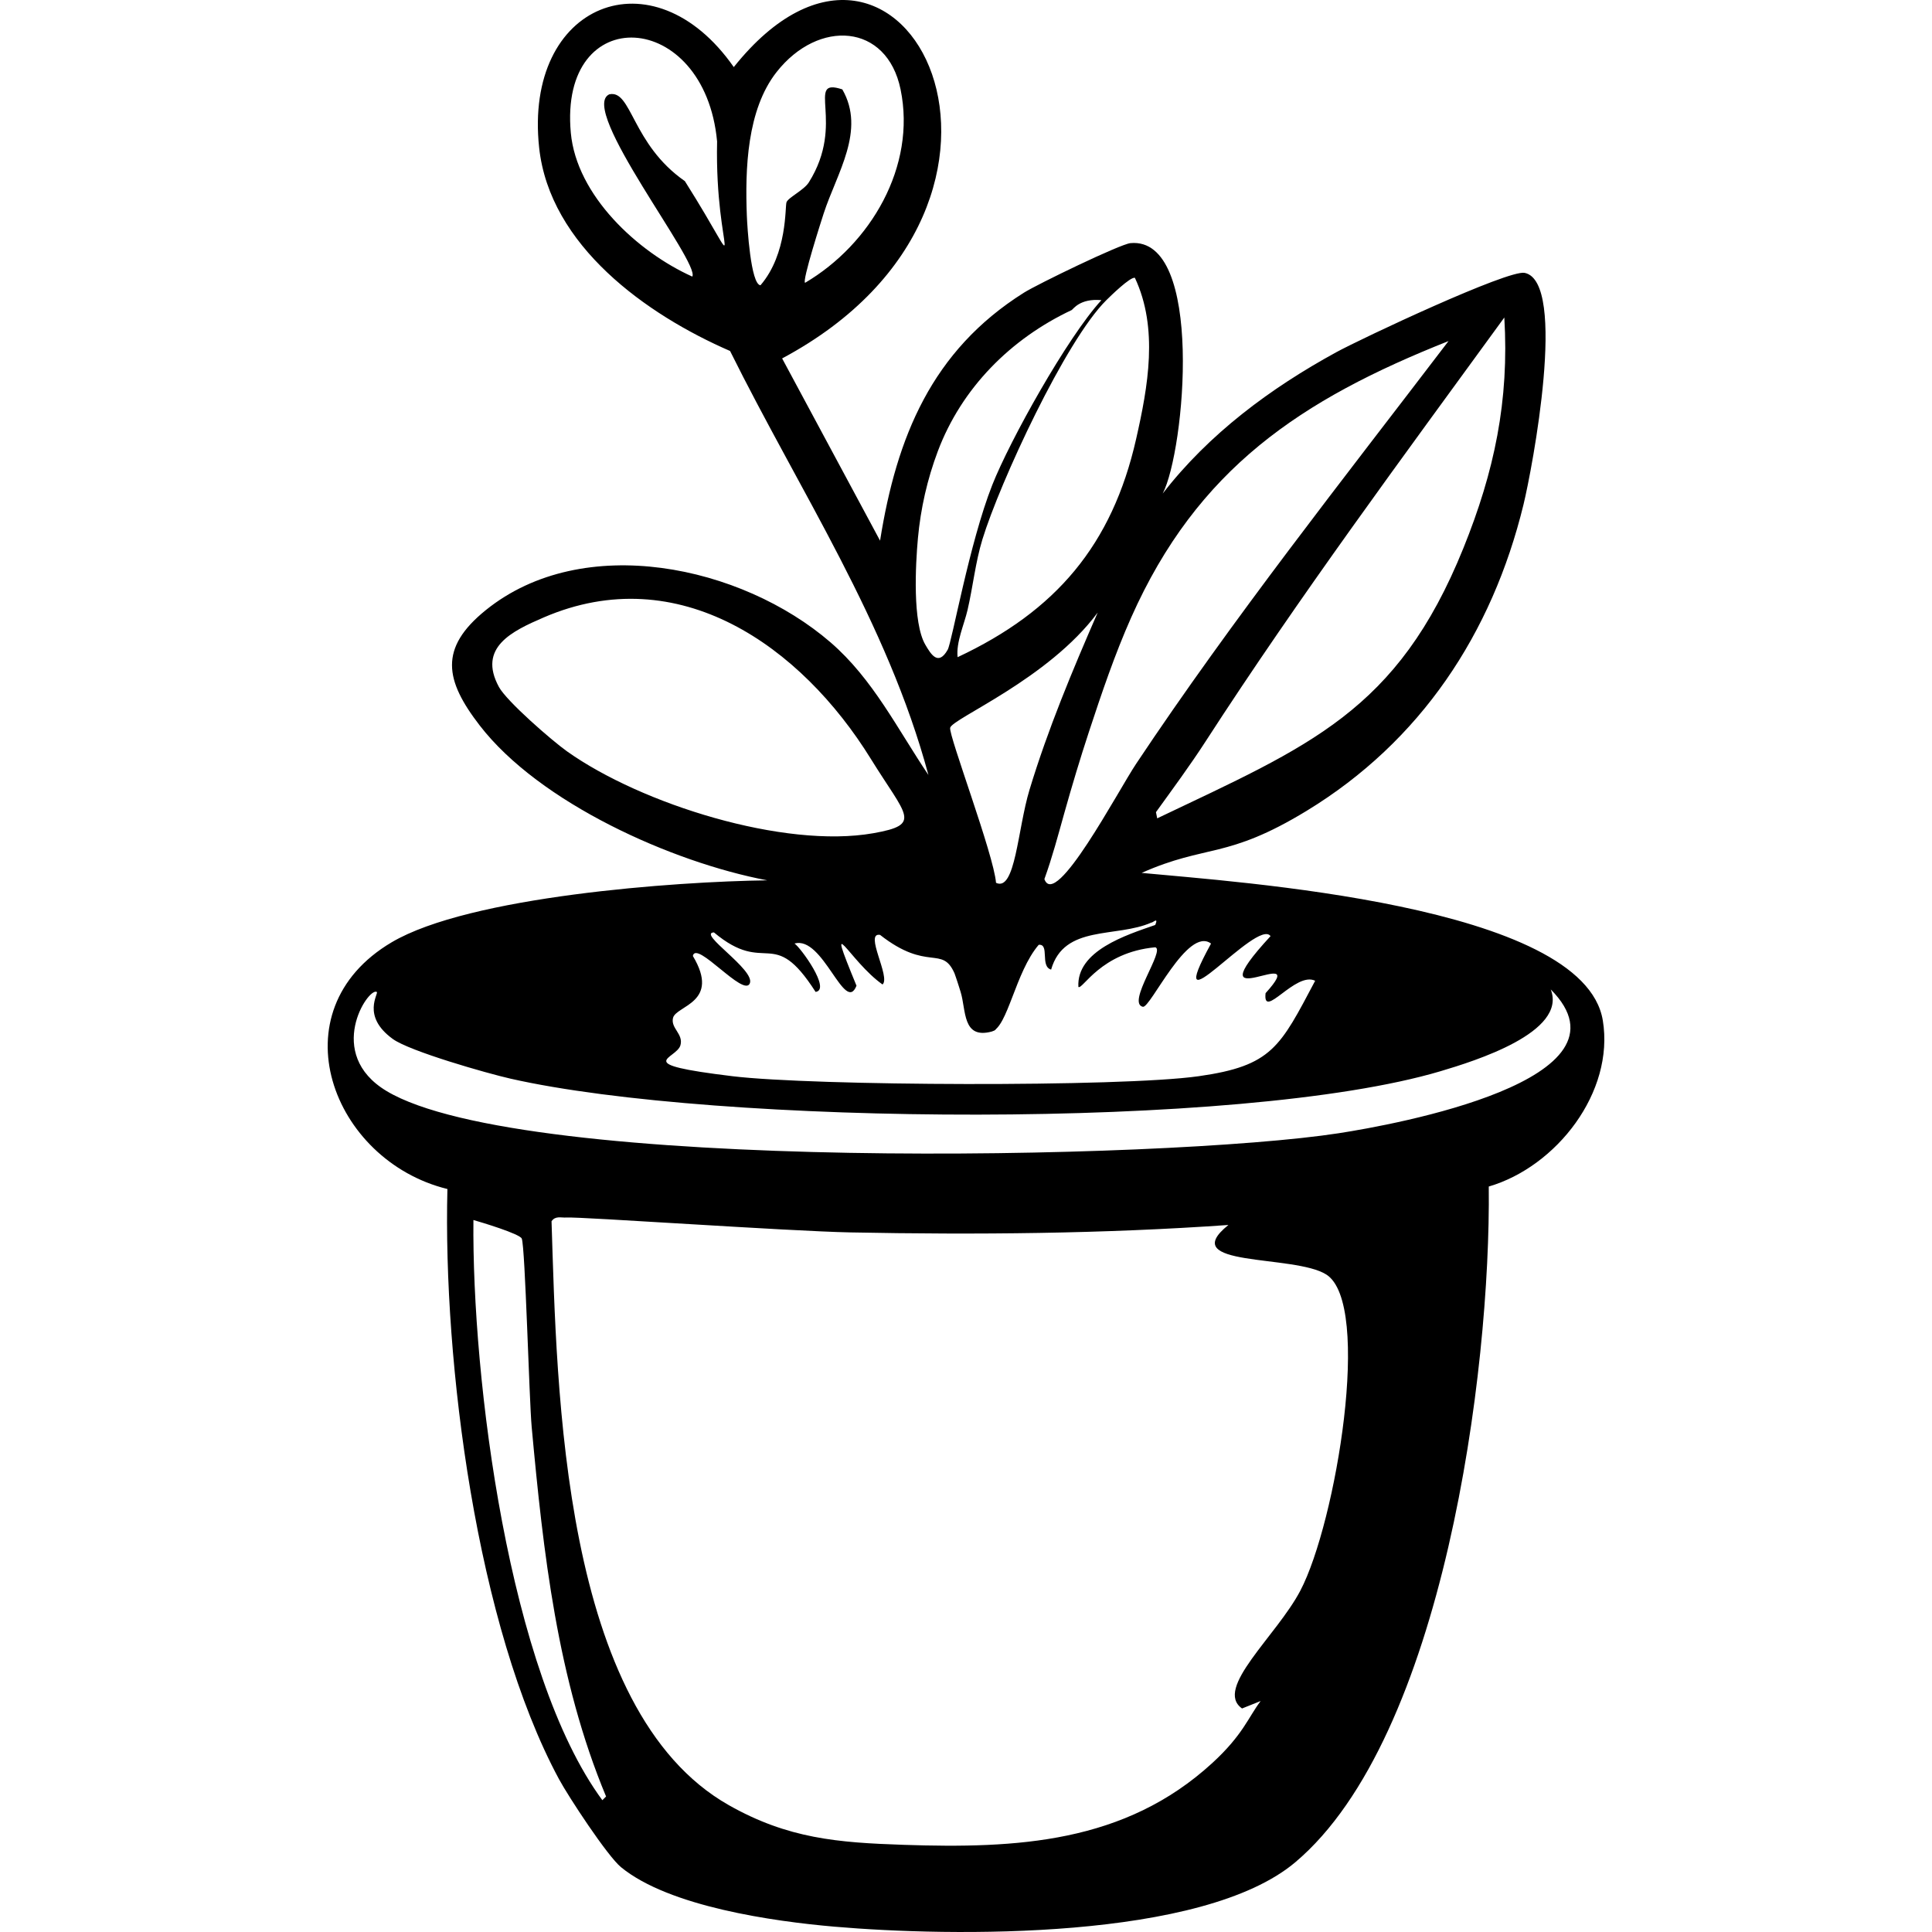 <?xml version="1.0" encoding="UTF-8"?><svg xmlns="http://www.w3.org/2000/svg" viewBox="0 0 1200 1200"><defs><style>.cls-1{fill:#000;}.cls-1,.cls-2{stroke-width:0px;}.cls-3{isolation:isolate;}.cls-2{fill:none;}.cls-4{mix-blend-mode:exclusion;}</style></defs><g class="cls-3"><g id="Layer_2"><g id="Layer_1-2"><g class="cls-4"><path class="cls-1" d="M614.77,637.06q-.37.62-.75,1.25c4.1,4.85,7.31-1.68.75-1.25Z"/><path class="cls-1" d="M605.79,628.08h-2c-.54,4,5.83,3.56,2,0Z"/><path class="cls-1" d="M995.53,633.8c-11.85-72.19-228.7-86.01-286.44-91.63,40.47-17.97,52.72-8.25,102.41-38.5,70.83-43.12,115.24-110.13,134.75-190.19,5.45-22.36,27.51-138.42.77-143.99-10.29-2.14-101.66,40.88-117.04,49.28-40.89,22.35-79.08,50.68-107.8,87.78,13.84-26.63,25.94-159.77-20.02-155.54-6.39.59-57.8,25.5-66.22,30.8-57.19,35.99-79.08,89.67-89.32,154q-30.42-56.6-60.83-113.19c182.86-97.63,75.41-312.99-30.03-180.95-50.15-71.85-130.57-39.63-120.89,50.05,6.58,60.94,66.68,103.73,118.58,126.28,43.3,87.23,97.6,168.26,123.2,263.34-19.19-28.44-34.41-59.58-60.83-82.39-55.21-47.66-153.53-68.87-214.06-20.02-29.38,23.71-25.38,43.69-3.85,71.61,37.14,48.17,119.56,85.09,178.64,96.25-57.22.73-185.06,9.96-233.31,38.5-72.2,42.71-37.1,135.62,34.65,153.23-2.71,107.69,18.05,271.44,69.3,366.53,5.95,11.03,30.11,47.78,38.5,54.67,29.92,24.58,94.85,33.7,132.44,36.96,72.33,6.28,228.81,8.62,286.44-40.04,91.93-77.61,121.44-304.83,120.12-419.66,42.07-12.31,78.16-58.61,70.84-103.18ZM425.38,112.5c-33.1-23.06-32.99-57.07-46.97-53.9-19.35,8.98,56.64,104.73,51.59,113.19-33.98-15.26-71.89-50.34-75.46-89.32-7.52-82.06,83.16-77.28,90.86,5.39-1.54,71.83,20.66,89.08-20.02,24.64ZM463.88,134.06c-1.13-29.02.02-65.85,18.48-89.32,25.98-33.04,68.51-30.34,77,10.78,9.9,47.94-18.77,96.27-59.29,120.12-2.13-.65,10.42-39.66,11.55-43.12,8.11-24.91,26.27-51.5,11.55-77-23.49-7.72,2.51,20.68-20.79,57.75-3.05,4.85-12.67,9.32-13.86,12.32-1.02,2.57.73,31.95-16.17,51.59-6.08-.48-8.22-36.62-8.47-43.12ZM908.95,340.43c-41.07,101.64-95.82,122.83-190.19,167.86q-.39-1.93-.77-3.85c10.37-14.38,21.19-29.03,30.8-43.89,58.41-90.3,122.29-176.38,185.57-263.34,3.1,51.74-6.21,95.71-25.41,143.22ZM899.71,211.84c-66.03,86.6-133.62,171.9-194.04,262.57-11.39,17.09-50.1,90.86-56.98,71.61,4.85-13.38,8.48-27.12,12.32-40.81,4.74-16.9,9.91-34.14,15.4-50.82,7.85-23.85,15.97-47.87,26.18-70.84,41.13-92.49,105.34-135.28,197.12-171.71ZM590.16,452.08c1.05-5.75,60.97-30.19,91.63-71.61-15.71,36.04-30.93,72.41-42.35,110.11-7.42,24.51-8.75,63.52-20.79,57.75-1.41-17.56-29.4-91.31-28.49-96.25ZM704.9,172.56c14.74,31.4,8.15,67.55.77,100.1-14.91,65.8-49.84,106.92-110.88,135.52-1.05-9.19,4.08-20.31,6.16-29.26,3.33-14.3,4.93-29.85,9.24-43.89,10.82-35.29,51.63-123.54,77-148.61,2.45-2.42,14.85-14.6,17.71-13.86ZM574.76,400.49c-8.06-13.72-6.12-49.81-4.62-66.22,1.69-18.43,5.82-36.62,12.32-53.9,14.8-39.37,45.31-69.97,83.16-87.78.91-.43,5-7.4,18.48-6.16-21.27,23.24-56.83,87.07-67.76,114.73-14.28,36.15-25.11,97.8-27.72,102.41-5.86,10.34-10.38,2.85-13.86-3.08ZM352.23,466.71c-9.4-6.67-37.52-31.13-42.35-40.04-13.27-24.49,8.15-34.67,27.72-43.12,84.08-36.31,160.07,17.9,203.28,87.78,22.04,35.64,32.22,40.79,1.54,46.2-55.34,9.75-144.08-18.08-190.19-50.82ZM422.64,649.2c1.94-7.05-6.17-10.5-4.62-16.94,1.86-7.73,29.78-9.43,12.32-38.5,2.03-10.14,31.86,26.18,35.42,16.94,3.26-8.47-32.8-31.14-22.33-31.57,32.76,27.44,36.36-4.94,63.14,36.96,9.86-1.26-9.45-27.78-13.09-30.03,17.7-5.14,31.29,44.33,38.5,26.18-20.42-49.69-4.27-15.14,16.17-.77,5.25-4.4-11.6-32.55-1.54-30.8,29.69,23.25,38.43,6.21,46.25,23.88,0,.01,0,.02.01.03.27.76.55,1.56.84,2.4.03.08.06.17.08.25.26.78.54,1.58.82,2.43.11.32.22.67.32,1,.21.66.43,1.31.65,2.02.35,1.09.7,2.22,1.07,3.42,3.51,11.39.97,29.47,19.25,24.64,10.01-2.64,14.69-36.92,29.26-53.9,6.98-.72.66,13.42,7.7,15.4,8.07-28.2,40.41-19.51,62.37-29.26.59.34,4.54-3.78,2.31,1.54-17.9,6.19-49.01,16.01-47.74,38.5,2.59,1.87,13.89-21.52,47.74-24.64,6.4,1.62-17.99,34.61-7.7,36.96,4.64,1.06,27.75-50.21,42.35-39.27-31.92,58.26,28.72-16.29,36.96-4.62-49.85,54.09,27.23,2.06-3.08,35.42-1.92,17.15,18.55-13.69,30.8-7.7-21.81,41.14-26.71,52.83-72.38,59.29h0c-48.56,6.87-239.4,6.06-289.52,0h0c-64.16-7.76-34.76-10.47-32.34-19.25ZM451.38,668.84c-3,.42-5.2,1.03-6.81,1.76,1.61-.73,3.81-1.34,6.81-1.76ZM374.13,1118.14c-58.23-78.95-81.07-261.97-80.08-360.36,4.89,1.38,28.86,8.59,30.03,11.55,2.15,5.45,4.6,100.11,6.16,117.04,7.14,77.68,15.91,156.92,46.2,229.46l-2.31,2.31ZM807.65,988.01c-14.79,28.16-53.86,60.81-36.19,73.15q5.78-2.31,11.55-4.62c-7.63,10.03-10.93,20.98-30.03,38.5-54.42,49.9-121.54,53.16-191.73,50.82-40.84-1.36-71.83-3.84-108.57-24.64-103.9-58.82-106.75-258.03-110.11-362.68,2.41-3.53,5.91-2.09,9.24-2.31,8.81-.58,137.68,8.48,176.33,9.24,77.91,1.52,157.12.86,234.85-4.62-33.16,26.59,40.94,18.09,60.83,30.8,28.6,18.28,6.03,154.09-16.17,196.35ZM831.52,703.87c-106.94,16.51-506.54,24.7-591.37-26.18-38.73-23.23-11.49-64.47-6.16-61.6,1.56.84-9.9,14.86,10.01,29.26,10.55,7.63,58.34,21.28,73.15,24.64,127.52,28.91,453.68,32.18,577.51-4.62,21.19-6.3,78.94-24.16,68.53-50.82,56.1,56.28-97,83.97-131.67,89.32Z"/><rect class="cls-2" width="1200" height="1200"/></g></g></g></g></svg>